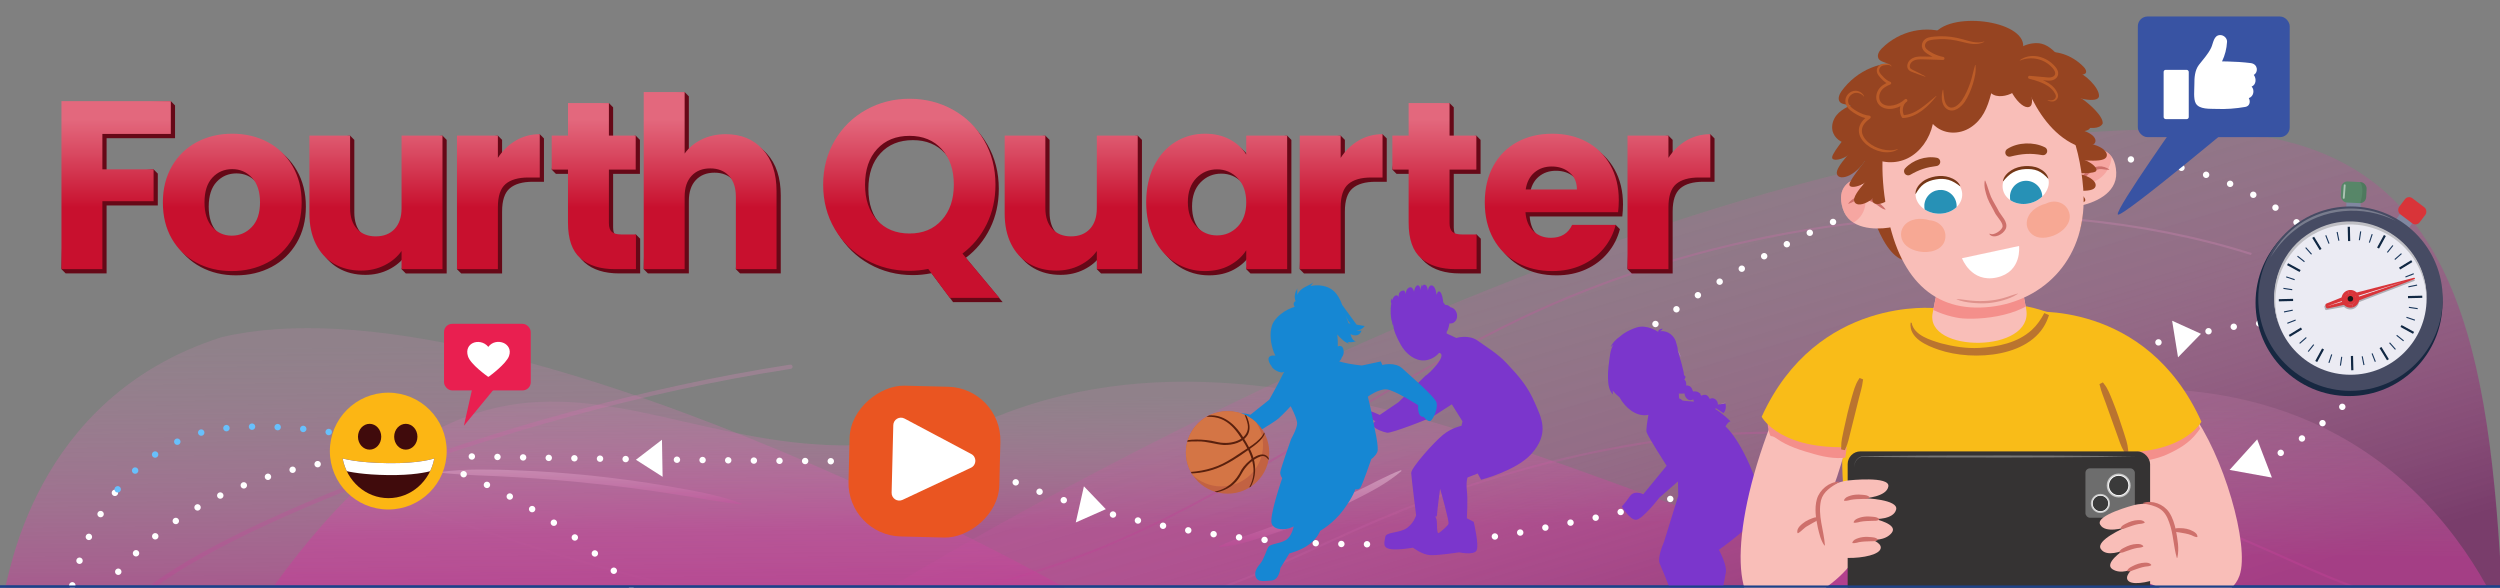 <?xml version="1.0" encoding="UTF-8"?><svg xmlns="http://www.w3.org/2000/svg" width="1170" height="275" xmlns:xlink="http://www.w3.org/1999/xlink" viewBox="0 0 1170 275"><rect x="0" y="0" width="1170" height="275" fill="#808080" stroke="none"/><defs><clipPath id="b"><rect width="1170" height="275" fill="none"/></clipPath><linearGradient id="c" x1="529.168" y1="283.945" x2="527.949" y2="171.804" gradientUnits="userSpaceOnUse"><stop offset=".332" stop-color="#c14096"/><stop offset=".408" stop-color="#c44a9b" stop-opacity=".894"/><stop offset=".728" stop-color="#d275b0" stop-opacity=".468"/><stop offset=".875" stop-color="#d887b9" stop-opacity=".3"/></linearGradient><linearGradient id="d" x1="824.165" y1="342.556" x2="729.996" y2="29.822" gradientUnits="userSpaceOnUse"><stop offset=".005" stop-color="#772163" stop-opacity=".7"/><stop offset=".462" stop-color="#c24297" stop-opacity=".3"/><stop offset="1" stop-color="#d887b9" stop-opacity=".1"/></linearGradient><linearGradient id="e" x1="126.547" y1="247.189" x2="1101.899" y2="247.189" gradientUnits="userSpaceOnUse"><stop offset="0" stop-color="#d887b9" stop-opacity="0"/><stop offset=".187" stop-color="#d47bb3" stop-opacity=".16"/><stop offset=".593" stop-color="#ca5ea5" stop-opacity=".565"/><stop offset="1" stop-color="#c14096"/></linearGradient><linearGradient id="f" x1="395.166" y1="196.661" x2="1053.806" y2="196.661" gradientUnits="userSpaceOnUse"><stop offset=".332" stop-color="#c14096"/><stop offset=".623" stop-color="#ce68a9"/><stop offset=".875" stop-color="#d887b9"/></linearGradient><linearGradient id="g" x1="276.848" y1="238.105" x2="276.638" y2="218.763" gradientUnits="userSpaceOnUse"><stop offset="0" stop-color="#c14096"/><stop offset=".224" stop-color="#ce68a9"/><stop offset=".419" stop-color="#d887b9"/><stop offset=".955" stop-color="#f5d6e6"/></linearGradient><linearGradient id="h" x1="613.431" y1="256.867" x2="613.024" y2="219.385" xlink:href="#g"/><linearGradient id="i" x1="872.315" y1="301.783" x2="870.924" y2="173.835" gradientTransform="translate(2106.014) rotate(-180) scale(1.268 -1)" xlink:href="#c"/><linearGradient id="j" x1="61.669" y1="226.89" x2="370.924" y2="226.89" xlink:href="#f"/><linearGradient id="k" x1="251.503" y1="285.243" x2="249.961" y2="143.431" gradientUnits="userSpaceOnUse"><stop offset=".066" stop-color="#c14096"/><stop offset=".381" stop-color="#ca5ea5" stop-opacity=".699"/><stop offset=".713" stop-color="#d47bb3" stop-opacity=".412"/><stop offset=".875" stop-color="#d887b9" stop-opacity=".3"/></linearGradient><clipPath id="aw"><rect x="1095.576" y="85.059" width="11.9" height="9.863" rx="2.934" ry="2.934" transform="translate(5.63 -53.085) rotate(2.768)" fill="none"/></clipPath><clipPath id="ax"><ellipse cx="574.497" cy="211.731" rx="19.511" ry="19.306" fill="none"/></clipPath><clipPath id="bc"><path d="m160.341,214.531c1.966,10.601,10.824,18.602,21.459,18.602s19.493-8.001,21.459-18.602c0,0-6.456,2.406-21.508,2.233-15.051-.174-21.41-2.233-21.41-2.233Z" fill="none"/></clipPath><clipPath id="be"><path d="m827.928,192.14l36.854,13.372s-.525,3.824-1.643,12.155c-.508,3.783-46.018,33.004-42.585-.338.767-7.448,3.017-15.83,7.374-25.189Z" fill="none"/></clipPath><clipPath id="bf"><path d="m1024.546,190.125l-31.834,14.343s7.429,13.192,5.831,25.713c-1.078,8.447-8.393,14.125-23.715,17.988,0,0-24.232,3.811-21.917,22.884,2.316,19.073,61.105-9.241,61.105-9.241,0,0,37.773-23.783,10.531-71.687Z" fill="none"/></clipPath><clipPath id="bg"><path d="m906.289,137.517l-1.773,8.845s48.372,25.598,43.742-1.722l-3.314-17.346h-36.6s-2.055,10.223-2.055,10.223Z" fill="none"/></clipPath><clipPath id="bh"><path d="m871.653,82.912c-6.383.97-12.291,4.982-9.225,14.747,3.066,9.765,15.149,9.855,21.532,8.885,6.383-.97,2.869-5.222,1.581-12.397s-7.506-12.205-13.888-11.235Z" fill="none"/></clipPath><clipPath id="bi"><path d="m976.706,69.945c6.332-1.258,13.252.507,13.689,10.733.437,10.226-10.897,14.418-17.229,15.676-6.332,1.258-4.473-3.936-5.702-11.121-1.228-7.185,2.909-14.03,9.241-15.288Z" fill="none"/></clipPath><clipPath id="bj"><path d="m907.202,82.836c-6.833,1.094-10.392,3.944-10.692,7.858-.345,4.503,4.745,9.68,11.788,9.294,5.808-.318,10.292-4.474,10.011-9.371-.281-4.897-5.365-8.7-11.107-7.78Z" fill="#fff"/></clipPath><clipPath id="bk"><path d="m946.362,78.323c6.902-.489,11.017,1.477,12.199,5.22,1.36,4.306-2.419,10.505-9.365,11.732-5.728,1.011-11.04-2.016-11.88-6.849-.84-4.833,3.246-9.692,9.047-10.103Z" fill="#fff"/></clipPath><linearGradient id="bo" x1="414.596" y1="125.42" x2="414.596" y2="45.808" gradientUnits="userSpaceOnUse"><stop offset=".354" stop-color="#c8102e"/><stop offset=".675" stop-color="#d94961"/><stop offset=".874" stop-color="#e3687d"/></linearGradient></defs><g id="a"><g clip-path="url(#b)"><g><path d="m930.311,274.706h-331.484c-.326.079-.653.147-.979.237-.241-.068-.482-.147-.724-.237H127.824c125.613-173.975,194.14-22.417,339.859-80.242,153.381-60.865,330.32,72.742,462.628,80.242Z" fill="url(#c)" opacity=".6"/><path d="m417.05,274.733h754.18c-.21-1.62-.591-3.204-.68-4.81-6.449-116.829-25.264-199.376-126.283-207.937-248.368-21.048-627.217,212.747-627.217,212.747Z" fill="url(#d)"/><path d="m1101.726,274.754c-16.572-6.106-32.493-13.944-48.722-20.882-23.909-10.221-48.321-19.184-73.292-26.458-35.799-10.428-72.498-17.578-109.462-22.342-39.122-5.042-78.572-2.318-117.212,5.157-37.279,7.212-73.853,18.564-108.773,33.46-36.456,15.552-71.178,34.588-110.548,42.052-42.705,8.097-87.459,7.211-130.531,2.896-42.971-4.304-85.286-12.719-126.782-24.618-40.491-11.61-80.169-25.807-120.324-38.491-9.765-3.085-19.558-6.08-29.395-8.928" fill="none" opacity=".43" stroke="url(#e)" stroke-miterlimit="10"/><path d="m395.311,292.568c18.21-5.51,36.64-10.17,55.16-15.18,1.2-.32,2.39-.64,3.59-.98,9.1-2.47,18.21-5.05,27.33-7.88,1.09-.33,2.17-.67,3.26-1.01,21.45-6.7,41.59-15.25,61.04-24.9,53.1-26.34,101.12-60.96,156.96-89.1,83.61-42.14,182.44-59,270.08-50.68,28.457,2.702,55.733,8.06,80.924,16.068" fill="none" opacity=".3" stroke="url(#f)" stroke-miterlimit="10"/><g opacity=".43"><path d="m347.011,236.104c-11.807-1.276-23.325-3.646-34.994-5.375-11.656-1.737-23.34-3.303-35.066-4.472-11.715-1.262-23.461-2.256-35.226-2.921-11.771-.772-23.535-.757-35.354-2.088l-.006-.44c2.951-.358,5.908-.582,8.868-.772l4.442-.235c1.481-.067,2.961-.045,4.443-.071,2.961.01,5.924.025,8.885.083,2.962.04,5.919.212,8.88.311,5.922.188,11.834.572,17.746.966,2.956.196,5.904.493,8.856.735,2.952.245,5.903.507,8.847.836,11.783,1.244,23.528,2.855,35.203,4.864,11.657,2.045,23.393,3.983,34.584,8.153l-.107.427Z" fill="url(#g)"/></g><g opacity=".43"><path d="m570.536,255.662c3.531-1.707,7.132-3.073,10.759-4.365,1.817-.631,3.634-1.265,5.46-1.864l5.444-1.907c7.23-2.622,14.416-5.359,21.511-8.31,7.135-2.857,14.137-6.021,21.082-9.297l5.178-2.523c1.705-.88,3.411-1.76,5.131-2.616,3.491-1.626,6.882-3.42,10.584-4.761l.231.375c-5.927,5.139-12.777,8.907-19.695,12.407-6.905,3.55-13.961,6.804-21.135,9.761-7.19,2.916-14.456,5.644-21.833,8.036-7.377,2.355-14.739,4.915-22.608,5.491l-.109-.427Z" fill="url(#h)"/></g><path d="m826.468,294.728h347.244c-10.438-24.765-31.628-61.539-71.397-86.313h-.009c-23.111-14.393-52.495-24.731-89.7-26.297-83.891-3.538-142.946,53.034-177.166,99.767-2.154,2.944-4.209,5.853-6.166,8.703-.965,1.394-1.895,2.772-2.806,4.14Z" fill="url(#i)" opacity=".6"/><path d="m62.669,282.146c27.07-29.302,166.604-88.744,307.255-110.511" fill="none" opacity=".3" stroke="url(#j)" stroke-linecap="round" stroke-miterlimit="10" stroke-width="2"/><path d="m500.861,276.363S235.601,126.813,103.72,157.785C14.301,186.259,4.273,272.258,1.952,276.363c0,0,271.753.165,271.885.231" fill="url(#k)" opacity=".6"/><rect id="l" y="274" width="1170" height="1" fill="#1c428a"/></g></g><path d="m774.754,151.627s230.188-172.649,340.145-3.579" fill="none" stroke="#fff" stroke-dasharray="0 12" stroke-linecap="round" stroke-miterlimit="10" stroke-width="3"/><g><path d="m1067.384,211.939s80.967-50.924,30.769-59.928c-77.663-13.931-217.952,59.023-347.106,89.419l-42.395,8.356c-12.284,1.893-24.384,3.243-36.232,3.931-146.591,8.504-221.306-39.991-221.306-39.991" fill="none" stroke="#fff" stroke-dasharray="0 12" stroke-linecap="round" stroke-miterlimit="10" stroke-width="3"/><polygon points="1056.37 205.618 1043.44 219.919 1063.25 223.508 1056.37 205.618" fill="#fff"/><polygon points="1030.053 156.222 1016.554 150.104 1019.319 167.231 1030.053 156.222" fill="#fff"/><polygon points="297.609 215.167 310.1 223.144 309.8 205.797 297.609 215.167" fill="#fff"/><polygon points="517.522 238.293 507.274 227.587 503.459 244.511 517.522 238.293" fill="#fff"/></g><g><g><path d="m807.535,199.541c1.564-2.676,2.385-2.288,2.385-2.288,0,0-2.997-3.249-7.276-5.895.304-.137.469-.28.469-.28l.32.211-.116.275c.053-.081.107-.163.162-.245l3.08,2.025c1.683-1.591.985-4.404.985-4.404l-3.235.358c.005-.04.012-.076.016-.118l-.051.121-.331.037s.201-1.43-1.149-2.454c-1.35-1.024-2.651-.161-2.651-.161,0,0-.582-1.482-1.651-1.847-1.069-.365-2.277.292-2.277.292,0,0-.25-.41-.609-.845l.514.148c-.393-.308-.746-.541-1.069-.72-.135-.116-.273-.222-.414-.298-.809-.433-2.314-.264-2.314-.264,0,0-.479-1.641-1.143-2.167-1.029-.815-2.079-.609-2.079-.609,0,0,.221-1.047-.204-1.99-.14-.31-.376-.579-.629-.801.366-.524.577-1.005.529-1.345,0,0-.269-.351-.691-.783-.024-.448-.081-.917-.184-1.412-1.086-5.249-2.298-7.85-2.982-11.217l.411,1.012c-.248-1.008-.446-2.03-.76-3-.713-3.69-4.061-6.378-7.729-5.858l.022-.02c1.092-.483,1.328-1.335,1.115-1.184,0,0-2.049.175-1.903,1.36-.08.021-.159.033-.239.057,0,0-5.021-3.563-9.987-1.96-1.857.599-5.049,1.846-7.741,4.211-1.89,1.32-3.723,3.19-4.371,5.014l1.3-1.261c-.728,1.306-1.27,2.802-1.519,4.52-.575,3.965-1.139,7.995-1.005,11.113.026,3.184.608,6.168,2.353,7.749l-.162-1.839c.005.006.009.011.013.017,1.206,1.464,2.625,2.676,3.177,3.128,2.78,5.051,7.659,8.87,12.619,8.371.317-.032.615-.093.92-.142-.52,2.904-1.149,6.939-.858,8.089.47,1.855,9.376,15.729,9.376,15.729l-10.919,13.314s-4.204-2.078-6.275.955c-2.07,3.033-3.751,4.756-3.751,4.756,0,0,3.634,6.338,6.627,6.27,2.993-.068,10.888-10.323,10.888-10.323l8.729-7.628.152,6.714-6.727,21.747s-3.26,7.165-1.909,10.12c1.35,2.955,9.042,21.44,8.708,25.553s-1.943,8.628-1.943,8.628c0,0-12.658,7.751-10.486,9.195,2.172,1.444,15.401.024,15.401.024,0,0,12.937,4.558,15.468,3.008,2.532-1.55-.038-20.525-.038-20.525,0,0,3.006-18.355,3.785-21.731.779-3.376-3.238-10.749-3.238-10.749,0,0,16.336-11.41,19.185-17.819,2.849-6.409-7.383-31.808-16.098-39.938Zm-19.157-15.413s-.169,1.209,1.157,2.502c1.326,1.293,2.94.257,2.94.257,0,0,.003.498.33,1.082-3.56-.328-4.658-.302-5.576-.608-.187-.265-.406-.51-.656-.644-.193-.103-.423-.16-.659-.187-.178-.432-.224-1.26-.204-2.356,1.32.117,2.668-.046,2.668-.046Z" fill="#7b36cc"/><path d="m773.306,151.992l.949.369c-.297-.171-.614-.303-.949-.369Z" fill="#b87ced"/><path d="m804.854,189.228c1.133-.257,1.716-.325,3.016-.971l-3.016.971Z" fill="#b87ced"/><path d="m785.352,163.879c.288,1.17.647,2.318,1.352,3.331l-1.352-3.331Z" fill="#b87ced"/></g><path d="m718.155,188.201c-3.18-7.23-6.773-11.585-13.203-18.387-4.056-4.29-9.111-7.316-13.406-10.388s-9.991-1.257-9.991-1.257l-4.508-2.089c.008-.309.015-.621.016-.961.27.064.905-1.578,1.298-3.764,1.816.286,3.406-1.119,3.568-3.176.164-2.084-1.199-4.044-3.043-4.379-.024-.004-.047-.005-.071-.009-.506-.558-1.144-.95-1.856-1.079-.206-.037-.408-.048-.607-.04-.284-.441-.592-.862-.922-1.254-.007-.071-.014-.144-.02-.221-.063-.862-.592-4.133-1.576-4.694-.946-.539-1.236.793-1.512,1.437-.258-1.258-.484-3.603-1.964-4.285-1.329-.612-2.202,1.564-2.08,2.626-.088-.942-.378-3-1.664-3.052-.547-.022-.906.382-1.163.908l.125-1.028c-.425.654-.749,1.609-.81,2.587-.168-.816-.215-2.079-1.196-2.187-.988-.109-1.8,2.133-1.789,3.029-.285-1.029-.899-2.43-2.132-2.044-1.084.339-1.896,1.997-1.703,3.168-.421-1.245-.52-2.099-2.014-1.481-1.806.747-1.34,2.927-1.34,2.927-.643-1.662-1.969-.604-2.325-.125-.351.472-.628,1.095-.844,1.807l-.091-1.179c-.527.776-.495,1.643-.195,2.353-.589,3.064-.299,7.046.342,8.643.111,1.16.482,1.814.482,1.814-.007-.334.007-.674.041-1.017-.011,3.186,1.832,6.789,3.52,9.873.482.881,1.101,1.799,1.835,2.677.107.195.25.379.433.544.045.04.092.073.137.109,2.952,3.192,7.45,5.551,12.448,3.002,1.277-.652,2.306-1.527,3.14-2.475,4.374.92-5.433,10.52-6.365,10.661l-12.644,12.415-8.787,5.975s-8.071-3.715-8.148-2.172,6.113,5.165,6.113,5.165c0,0-1.937,1.009-.826,2.39,1.111,1.381,4.468,2.638,6.339,2.952,1.871.314,19.657-6.441,21.851-7.88,2.194-1.439,8.41-5.416,8.41-5.416l4.996,7.987-.489,2.073s-4.336.779-8.511,4.109c-4.175,3.33-15.126,15.552-15.011,17.989.115,2.437,2.297,19.757,2.297,19.757,0,0-.88,3.493-4.306,5.976-3.425,2.483-9.756,1.727-10.112,4.141-.355,2.414-1.417,4.793,1.845,5.617,3.261.825,11.113-.555,11.113-.555,0,0,4.318,3.308,8.082,3.495,3.765.186,13.51-1.32,13.51-1.32,0,0,6.533,1.429,8.054-.706,1.521-2.135-1.216-13.543-1.216-13.543l-3.218-1.707s.511-8.363.023-12.808c-.488-4.445.311-6.277.311-6.277l4.732-1.863,1.594,2.939s16.548-4.229,23.61-12.178c8.599-9.68,4.569-16.917,1.389-24.147Zm-40.284,57.002c-.525,1.079-3.233,3.376-4.454,4.2-1.22.824-.712-4.677-1.106-6.244-.15-.595-.439-1.133-.739-1.571.445.357.88.425.932-.615.109-2.205,1.46-12.237,1.46-12.237,0,0,4.433,15.387,3.908,16.466Z" fill="#7b36cc"/><path d="m672.32,188.48c-.699-2.825-12.476-12.714-15.97-16.01-3.495-3.295-9.411-1.664-9.411-1.664l-.699-1.648-8.893,1.895s-2.796-.235-6.523-.942c-1.679-.318-3.071-.684-4.098-.99.226-.188.438-.388.614-.611.258-.326.469-.748.596-1.199.753-.941,1.127-2.192.826-3.592-.401-1.867-1.478-2.072-2.663-1.606.049-1.863-.031-3.779-.258-5.611.555.718,1.17,1.388,1.849,1.954,1.123,1.174,2.517,2.134,3.927,2.396l-1.047-.866c1.189.3,2.502.252,3.948-.317-1.884-.169-2.497-3.326-2.497-3.326,0,0,3.817,2.158,5.182-1.609-.969.108-1.791.041-2.496-.154,1.455.067,2.976-.608,3.963-2.006l-3.774-.634-6.712-9.18c-.914-2.473-2.072-4.823-3.982-6.566-2.742-2.501-7.142-3.179-10.87-2.318l1.245-1.592c-2.244,1.519-5.125,2.149-6.755,4.476-.301.429-.535.856-.711,1.286l.002-3.026c-1.059,1.775-1.612,3.993-.757,5.907-.167.057-.326.144-.464.272-.447.415-.553,1.086-.366,1.677.087.273.229.5.4.701-4.236,1.202-9.438,4.803-10.713,8.989-1.151,3.779-.471,8.445.875,12.138.217.595.495,1.173.783,1.747-.943-.159-1.828-.118-2.499.287-1.058.639-.746,2.001-.298,3.016.26.589.575,1.074.932,1.471.237.656.707,1.179,1.291,1.609,1.039.766,2.774,1.673,4.076,1.409.22-.045.404-.124.558-.234.014.028.032.055.046.084-.165.223-.316.46-.438.724-1.631,3.531-6.523,12.24-6.523,12.24l-8.809,7.036s-4.892-1.648-6.523.471c-.231.3-.38.558-.478.787-1.222-.273-2.489-.43-3.794-.43-9.567,0-17.323,7.754-17.323,17.318s7.756,17.318,17.323,17.318,17.323-7.754,17.323-17.318c0-3.734-1.194-7.183-3.204-10.011,4.258-2.589,8.761-5.415,9.913-6.462,2.33-2.118,5.591-5.649,5.591-5.649,0,0,3.029,5.649,3.029,8.003s-2.796,7.297-2.796,7.297c0,0-5.125,14.359-5.125,15.771s.932,2.589.932,2.589c0,0-6.29,18.125-4.892,21.42,1.398,3.295,6.989,2.589,8.62,1.883l1.631-.706s-.85,4.849-3.879,6.497c-3.029,1.648-6.989,1.648-7.921,3.06-.932,1.412-2.097,5.885-3.96,8.003s-2.796,4.237-1.864,6.355c.932,2.118,3.495,1.648,7.222,1.412s4.194-5.885,4.194-5.885l4.193-6.826s5.51-1.318,9.47-4.378c3.96-3.06,4.892-6.12,4.892-6.12,0,0,6.29-3.531,10.95-9.886,4.659-6.355,5.591-9.651,5.591-9.651,0,0,1.398.471,2.33-.706s5.125-13.417,5.125-13.417c0,0,1.864-1.177,2.796-3.295.932-2.118-1.398-11.534-2.33-16.477s-2.097-9.416-2.097-9.416c0,0,4.951-3.667,8.678-3.432,3.728.235,14.879,7.441,14.879,7.441,0,0-.233,2.354.466,4.002s2.097,1.412,2.097,1.412c0,0,2.097,2.589,3.262,1.883,1.165-.706,3.495-5.649,2.796-8.474Zm-40.255-37.016l-.871-.146c-.45-.931-.763-1.906-1.058-2.73-.112-.314-.221-.634-.33-.957.595,1.549,1.304,3.002,2.258,3.833Z" fill="#1687d3"/></g><path d="m949.734,244.025c21.391,1.188,110.52-29.71,110.52-29.71" fill="none" stroke="#fff" stroke-dasharray="0 0 12 8" stroke-miterlimit="10" stroke-width="2"/><path d="m53.775,230.643c-25.33,32.899-24.504,78.563-24.504,78.563" fill="none" stroke="#fff" stroke-dasharray="0 12" stroke-linecap="round" stroke-miterlimit="10" stroke-width="3"/><path d="m188.902,210.026c-18.518-6.909-74.213-15.979-100.08-5.863-15.255,5.965-26.604,15.513-35.047,26.48" fill="none" stroke="#68c0fc" stroke-dasharray="0 12" stroke-linecap="round" stroke-linejoin="round" stroke-width="3"/><path d="m308.787,295.722s-18.649-47.51-111.449-81.7" fill="none" stroke="#fff" stroke-dasharray="0 12" stroke-linecap="round" stroke-miterlimit="10" stroke-width="3"/><g><polygon points="1098.094 93.902 1098.095 100.063 1104.622 100.074 1104.843 93.848 1098.094 93.902" fill="#8087a0"/><polygon points="1124.947 97.714 1120.319 104.15 1126.258 108.321 1130.507 102.238 1124.947 97.714" fill="#8087a0"/><rect x="1122.939" y="93.942" width="12.016" height="9.41" rx="2.473" ry="2.473" transform="translate(288.197 -661.216) rotate(37.113)" fill="#d93439"/><g><circle cx="1099.341" cy="141.621" r="43.745" fill="#172841"/><circle cx="1100.025" cy="139.762" r="43.154" fill="#464b63"/><circle cx="1100.025" cy="139.762" r="35.624" fill="#ebebf3"/><path d="m1135.646,140.578c-.562-28.308-31.781-45.334-55.454-29.402-12.93,8.76-18.501,26.096-13.574,40.959-5.897-14.791-.409-33.082,12.803-42.072,24.071-16.778,57.199,1.222,56.226,30.516h0Z" fill="#bfbfc4"/><g><g opacity=".3"><path d="m1088.694,145.119l8.307-1.488c1.064,1.054,2.661,1.496,4.186,1.009,1.525-.487,2.57-1.773,2.826-3.249l25.779-9.882h0c.262-.111.425-.314.372-.481-.052-.163-.292-.235-.562-.181h0s-26.755,6.892-26.755,6.892c-1.064-1.054-2.661-1.496-4.186-1.009-1.525.487-2.57,1.773-2.826,3.249l-7.766,3.021c-.23.09-.353.341-.281.578l.37,1.214c.07.229.3.369.535.327Zm-14.705,3.822h-.001s.001,0,.001,0Zm51.855-16.559h.001s-.001,0-.001,0Z" fill="#231f20"/><line x1="1125.846" y1="132.382" x2="1125.844" y2="132.382" fill="#231f20" stroke="#cacaca" stroke-linecap="round" stroke-linejoin="round" stroke-width="0"/><line x1="1073.988" y1="148.942" x2="1073.989" y2="148.941" fill="#231f20" stroke="#cacaca" stroke-linecap="round" stroke-linejoin="round" stroke-width="0"/></g><g><path d="m1129.854,130.668h0c.262-.111.425-.314.372-.481-.052-.163-.292-.235-.562-.181h0s-30.325,7.812-30.325,7.812l.639,2.002.655,2.05,29.221-11.202Z" fill="#d93439"/><path d="m1089.477,144.335l11.156-2.465-.639-2.002-.655-2.05-10.565,4.24c-.387.155-.59.582-.467.98l.232.751c.123.398.531.636.938.546Z" fill="#d93439"/><polygon points="1099.888 139.536 1125.907 131.54 1100.069 140.103 1099.888 139.536 1099.888 139.536" fill="#ebebf3"/><polygon points="1100.069 140.103 1088.963 143.337 1099.888 139.536 1100.069 140.103 1100.069 140.103" fill="#ebebf3"/><path d="m1099.188,137.346c1.38-.441,2.855.321,3.296,1.7.441,1.38-.321,2.855-1.7,3.296l.465,1.457c2.184-.698,3.39-3.034,2.692-5.218-.698-2.184-3.034-3.39-5.218-2.692l.465,1.457Zm4.753,1.235c-.698-2.184-3.034-3.39-5.218-2.692l.465,1.457c1.38-.441,2.855.321,3.296,1.7" fill="#d93439"/><path d="m1100.784,142.342c-1.38.441-2.855-.321-3.296-1.7-.441-1.38.321-2.855,1.7-3.296l-.465-1.457c-2.184.698-3.39,3.034-2.692,5.218s3.034,3.39,5.218,2.692l-.465-1.457Zm-4.753-1.235c.698,2.184,3.034,3.39,5.218,2.692l-.465-1.457c-1.38.441-2.855-.321-3.296-1.7" fill="#d93439"/><circle cx="1099.979" cy="139.824" r="2.71" fill="#d93439"/><circle cx="1099.979" cy="139.824" r="1.303" fill="#191919"/></g></g><g opacity=".3"><path d="m1121.104,103.317c-15.157-7.565-34.162-5.99-47.467,4.668-4.431,3.482-8.095,7.793-11.077,12.569,1.954-3.79,4.398-7.3,7.366-10.376,13.073-13.642,34.989-16.63,51.178-6.861h0Z" fill="#efeff0"/></g><g><g id="m"><line x1="1084.853" y1="167.596" x2="1086.846" y2="163.94" fill="none" stroke="#17355a" stroke-miterlimit="10" stroke-width=".513"/></g><g id="n"><line x1="1080.24" y1="164.532" x2="1082.837" y2="161.277" fill="none" stroke="#17355a" stroke-miterlimit="10" stroke-width=".513"/></g><g id="o"><line x1="1076.23" y1="160.713" x2="1079.353" y2="157.959" fill="none" stroke="#17355a" stroke-miterlimit="10" stroke-width=".513"/></g><g id="p"><line x1="1072.943" y1="156.257" x2="1076.497" y2="154.087" fill="none" stroke="#17355a" stroke-miterlimit="10" stroke-width=".513"/></g><g id="q"><line x1="1070.481" y1="151.297" x2="1074.358" y2="149.778" fill="none" stroke="#17355a" stroke-miterlimit="10" stroke-width=".513"/></g><g id="r"><line x1="1068.916" y1="145.986" x2="1072.998" y2="145.162" fill="none" stroke="#17355a" stroke-miterlimit="10" stroke-width=".513"/></g><g id="s"><line x1="1068.299" y1="140.482" x2="1072.462" y2="140.38" fill="none" stroke="#17355a" stroke-miterlimit="10" stroke-width=".513"/></g><g id="t"><line x1="1068.646" y1="134.957" x2="1072.763" y2="135.579" fill="none" stroke="#17355a" stroke-miterlimit="10" stroke-width=".513"/></g><g id="u"><line x1="1069.947" y1="129.573" x2="1073.894" y2="130.901" fill="none" stroke="#17355a" stroke-miterlimit="10" stroke-width=".513"/></g><g id="v"><line x1="1072.164" y1="124.5" x2="1075.82" y2="126.493" fill="none" stroke="#17355a" stroke-miterlimit="10" stroke-width=".513"/></g><g id="w"><line x1="1075.228" y1="119.887" x2="1078.482" y2="122.484" fill="none" stroke="#17355a" stroke-miterlimit="10" stroke-width=".513"/></g><g id="x"><line x1="1079.046" y1="115.876" x2="1081.8" y2="119" fill="none" stroke="#17355a" stroke-miterlimit="10" stroke-width=".513"/></g><g id="y"><line x1="1083.503" y1="112.589" x2="1085.673" y2="116.144" fill="none" stroke="#17355a" stroke-miterlimit="10" stroke-width=".513"/></g><g id="z"><line x1="1088.463" y1="110.127" x2="1089.983" y2="114.004" fill="none" stroke="#17355a" stroke-miterlimit="10" stroke-width=".513"/></g><g id="aa"><line x1="1093.775" y1="108.563" x2="1094.598" y2="112.645" fill="none" stroke="#17355a" stroke-miterlimit="10" stroke-width=".513"/></g><g id="ab"><line x1="1099.277" y1="107.945" x2="1099.38" y2="112.108" fill="none" stroke="#17355a" stroke-miterlimit="10" stroke-width=".513"/></g><g id="ac"><line x1="1104.804" y1="108.292" x2="1104.182" y2="112.41" fill="none" stroke="#17355a" stroke-miterlimit="10" stroke-width=".513"/></g><g id="ad"><line x1="1110.186" y1="109.594" x2="1108.858" y2="113.54" fill="none" stroke="#17355a" stroke-miterlimit="10" stroke-width=".513"/></g><g id="ae"><line x1="1115.261" y1="111.81" x2="1113.268" y2="115.467" fill="none" stroke="#17355a" stroke-miterlimit="10" stroke-width=".513"/></g><g id="af"><line x1="1119.873" y1="114.874" x2="1117.276" y2="118.129" fill="none" stroke="#17355a" stroke-miterlimit="10" stroke-width=".513"/></g><g id="ag"><line x1="1123.884" y1="118.693" x2="1120.761" y2="121.447" fill="none" stroke="#17355a" stroke-miterlimit="10" stroke-width=".513"/></g><g id="ah"><line x1="1127.17" y1="123.149" x2="1123.616" y2="125.319" fill="none" stroke="#17355a" stroke-miterlimit="10" stroke-width=".513"/></g><g id="ai"><line x1="1129.633" y1="128.109" x2="1125.756" y2="129.629" fill="none" stroke="#17355a" stroke-miterlimit="10" stroke-width=".513"/></g><g id="aj"><line x1="1131.198" y1="133.421" x2="1127.116" y2="134.245" fill="none" stroke="#17355a" stroke-miterlimit="10" stroke-width=".513"/></g><g id="ak"><line x1="1131.815" y1="138.924" x2="1127.652" y2="139.026" fill="none" stroke="#17355a" stroke-miterlimit="10" stroke-width=".513"/></g><g id="al"><line x1="1131.468" y1="144.451" x2="1127.351" y2="143.828" fill="none" stroke="#17355a" stroke-miterlimit="10" stroke-width=".513"/></g><g id="am"><line x1="1130.167" y1="149.833" x2="1126.22" y2="148.505" fill="none" stroke="#17355a" stroke-miterlimit="10" stroke-width=".513"/></g><g id="an"><line x1="1127.951" y1="154.907" x2="1124.294" y2="152.914" fill="none" stroke="#17355a" stroke-miterlimit="10" stroke-width=".513"/></g><g id="ao"><line x1="1124.887" y1="159.52" x2="1121.632" y2="156.922" fill="none" stroke="#17355a" stroke-miterlimit="10" stroke-width=".513"/></g><g id="ap"><line x1="1121.068" y1="163.53" x2="1118.314" y2="160.407" fill="none" stroke="#17355a" stroke-miterlimit="10" stroke-width=".513"/></g><g id="aq"><line x1="1116.612" y1="166.817" x2="1114.442" y2="163.263" fill="none" stroke="#17355a" stroke-miterlimit="10" stroke-width=".513"/></g><g id="ar"><line x1="1111.65" y1="169.279" x2="1110.13" y2="165.402" fill="none" stroke="#17355a" stroke-miterlimit="10" stroke-width=".513"/></g><g id="as"><line x1="1106.338" y1="170.844" x2="1105.515" y2="166.762" fill="none" stroke="#17355a" stroke-miterlimit="10" stroke-width=".513"/></g><g id="at"><line x1="1100.837" y1="171.461" x2="1100.735" y2="167.298" fill="none" stroke="#17355a" stroke-miterlimit="10" stroke-width=".513"/></g><g id="au"><line x1="1095.309" y1="171.114" x2="1095.932" y2="166.997" fill="none" stroke="#17355a" stroke-miterlimit="10" stroke-width=".513"/></g><g id="av"><line x1="1089.928" y1="169.813" x2="1091.255" y2="165.866" fill="none" stroke="#17355a" stroke-miterlimit="10" stroke-width=".513"/></g></g><g><line x1="1083.986" y1="169.185" x2="1087.186" y2="163.316" fill="none" stroke="#112843" stroke-miterlimit="10" stroke-width="1.026"/><line x1="1071.398" y1="157.2" x2="1077.104" y2="153.717" fill="none" stroke="#112843" stroke-miterlimit="10" stroke-width="1.026"/><line x1="1066.489" y1="140.527" x2="1073.172" y2="140.363" fill="none" stroke="#112843" stroke-miterlimit="10" stroke-width="1.026"/><line x1="1070.575" y1="123.634" x2="1076.444" y2="126.833" fill="none" stroke="#112843" stroke-miterlimit="10" stroke-width="1.026"/><line x1="1082.56" y1="111.045" x2="1086.043" y2="116.75" fill="none" stroke="#112843" stroke-miterlimit="10" stroke-width="1.026"/><line x1="1099.233" y1="106.136" x2="1099.397" y2="112.818" fill="none" stroke="#112843" stroke-miterlimit="10" stroke-width="1.026"/><line x1="1116.127" y1="110.221" x2="1112.928" y2="116.09" fill="none" stroke="#112843" stroke-miterlimit="10" stroke-width="1.026"/><line x1="1128.715" y1="122.206" x2="1123.01" y2="125.689" fill="none" stroke="#112843" stroke-miterlimit="10" stroke-width="1.026"/><line x1="1133.624" y1="138.88" x2="1126.942" y2="139.044" fill="none" stroke="#112843" stroke-miterlimit="10" stroke-width="1.026"/><line x1="1129.54" y1="155.774" x2="1123.671" y2="152.574" fill="none" stroke="#112843" stroke-miterlimit="10" stroke-width="1.026"/><line x1="1117.555" y1="168.362" x2="1114.071" y2="162.656" fill="none" stroke="#112843" stroke-miterlimit="10" stroke-width="1.026"/><line x1="1100.881" y1="173.271" x2="1100.717" y2="166.588" fill="none" stroke="#112843" stroke-miterlimit="10" stroke-width="1.026"/></g></g><g><rect x="1095.576" y="85.059" width="11.9" height="9.863" rx="2.934" ry="2.934" transform="translate(5.63 -53.085) rotate(2.768)" fill="#578668"/><line x1="1097.322" y1="86.711" x2="1096.884" y2="92.6" fill="none" opacity=".5" stroke="#fff" stroke-linecap="round" stroke-miterlimit="10" stroke-width=".879"/><g clip-path="url(#aw)"><path d="m1104.449,95.532c3.213-10.501-1.437-11.355-1.437-11.355l6.427,1.438-.534,10.108-4.456-.19Z" opacity=".1"/></g></g></g><g><rect x="1000.509" y="7.72" width="71.077" height="56.462" rx="4.55" ry="4.55" fill="#3853a3"/><path d="m1052.654,52.088s-60.319,50.702-61.528,48.283c-1.209-2.419,31.412-48.283,31.412-48.283h30.116Z" fill="#3853a3"/><g><path d="m1053.323,29.523c-3.566-.435-7.14-.676-10.732-.747-.89-.018-1.78-.036-2.671-.053,1.38-2.886,2.149-5.928,2.336-9.131.1-1.717-1.533-3.18-3.18-3.181-3.118,0-3.247,3.853-4.28,5.984-1.503,3.098-3.691,5.303-5.725,7.99-1.949,2.575-2.125,6.068-2.108,9.17.013,2.346-.511,6.71.633,8.787,1.633,2.965,6.743,2.511,9.628,2.633,4.563.193,9.12-.155,13.616-.943,2.097-.368,2.456-2.582,1.603-4.104,2.374-.807,2.755-3.892,1.32-5.407,2.151-.864,2.31-3.749,1.008-5.461,2.326-1.385,1.85-5.134-1.448-5.536Z" fill="#fff"/><rect x="1012.579" y="32.685" width="11.759" height="23.06" rx=".96" ry=".96" fill="#fff"/></g></g><path d="m196.343,212.379c-70.379,1.324-135.712,24.944-167.442,97.116" fill="none" stroke="#fff" stroke-dasharray="0 12" stroke-linecap="round" stroke-miterlimit="10" stroke-width="3"/><path d="m424.802,216.092s-103.102-.381-211.156-2.597" fill="none" stroke="#fff" stroke-dasharray="0 12" stroke-linecap="round" stroke-miterlimit="10" stroke-width="3"/><g clip-path="url(#ax)"><ellipse cx="574.497" cy="211.731" rx="19.511" ry="19.306" fill="#c26242"/><ellipse cx="571.584" cy="208.342" rx="19.511" ry="19.306" fill="#d47545"/><path d="m584.682,227.988c4.303-7.686.886-15.964-3.647-22.705-2.173-3.422-4.762-6.725-8.326-8.607-3.555-1.911-7.841-1.932-11.808-1.052l-.105-.433c2.007-.524,4.086-.861,6.194-.812,6.604.021,11.663,5.075,14.884,10.37,2.148,3.558,4.412,7.181,5.183,11.329.813,4.122.26,8.577-2.008,12.164l-.367-.253h0Z" fill="#59200d"/><path d="m581.643,191.584c2.101,3.385,4.416,7.952,2.319,11.854-2.292,3.784-7.074,4.895-11.189,4.828-4.121-.294-7.798-1.756-12.117-1.68-4.002-.096-8.162.302-11.791,2.09,0,0-.215-.391-.215-.391,5.543-2.977,12.134-2.977,18.194-2.019,2.018.361,3.915.997,5.962,1.003,5.885.298,13.016-2.894,10.825-9.904-.493-1.933-1.332-3.809-2.359-5.537,0,0,.372-.246.372-.246h0Z" fill="#59200d"/><path d="m592.154,201.138c.201,3.844-4.634,7.08-7.418,9.071-11.219,8.065-18.664,12.166-32.99,11.323,0,0,.013-.446.013-.446,0,0,2.949-.055,2.949-.055,6.822-.251,13.69-1.675,19.625-5.163,3.413-1.897,6.577-4.274,9.93-6.385,2.437-1.575,4.87-3.303,6.572-5.671.517-.764.986-1.721.894-2.541l.426-.133h0Z" fill="#59200d"/><path d="m568.039,230.133c6.181-1.027,10.357-4.853,13.003-10.368,1.963-3.292,9.807-10.508,12.847-5.2.389.672.658,1.378.834,2.13,0,0-.434.103-.434.103-.582-1.988-2.075-4.039-4.302-3.2-3.371,1.141-6.181,3.754-8.106,6.703-.749,1.176-1.393,2.595-2.312,3.795-2.617,3.743-6.974,6-11.461,6.479,0,0-.068-.441-.068-.441h0Z" fill="#59200d"/></g><g><rect x="207.803" y="151.553" width="40.581" height="31.156" rx="3.817" ry="3.817" fill="#e91f50"/><polygon points="236.502 175.628 217.096 199.265 222.421 175.628 236.502 175.628" fill="#e91f50"/><path d="m221.297,160.543c2.081-.982,5.237-.653,7.233,1.795,1.813-2.485,5.001-2.816,7.217-1.81,1.835.832,3.587,2.923,2.481,6.072-1.309,3.729-9.126,9.425-9.458,9.666-.128.093-.302.094-.432.003-.332-.234-8.136-5.742-9.33-9.519-1.038-3.287.501-5.362,2.288-6.207Z" fill="#fff"/></g><g><rect x="397.348" y="180.741" width="70.591" height="70.591" rx="25.09" ry="25.09" transform="translate(206.004 643.22) rotate(-88.587)" fill="#ea5521"/><path d="m418.059,198.968l-.78,31.633c-.066,2.665,2.697,4.468,5.11,3.335l32.023-15.036c2.675-1.256,2.768-5.028.158-6.414l-31.243-16.597c-2.355-1.251-5.202.414-5.268,3.079Z" fill="#fff"/></g><g id="ay"><g id="az"><circle cx="181.713" cy="211.107" r="27.337" fill="#fcb614"/></g><ellipse id="ba" cx="172.977" cy="204.391" rx="5.444" ry="6.043" fill="#400b0c"/><ellipse id="bb" cx="189.913" cy="204.391" rx="5.444" ry="6.043" fill="#400b0c"/><path d="m160.341,214.531c1.966,10.601,10.824,18.602,21.459,18.602s19.493-8.001,21.459-18.602c0,0-6.456,2.406-21.508,2.233-15.051-.174-21.41-2.233-21.41-2.233Z" fill="#400b0c"/><g clip-path="url(#bc)"><path d="m181.569,222.337c11.5.152,18.045-1.278,21.132-2.145.883-2.192,1.882-4.538,2.281-6.998,0,0-7.028,2.998-23.413,2.781-16.385-.217-23.307-2.781-23.307-2.781.394,2.429,1.382,4.747,2.249,6.915,3.051.766,9.546,2.077,21.058,2.229Z" fill="#fff"/></g></g></g><g id="bd"><g><path d="m865.334,246.156h128.978s26.313-108.259-69.542-104.412c-83.382,3.348-59.436,104.412-59.436,104.412Z" fill="#f9bc18"/><path d="m832.714,188.711l32.397,15.487s-4.599,21.025-13.469,39.093c-1.186,2.415,21.76-6.398,21.938.452.657,25.296-33.955,42.405-46.314,41.955-18.068-.657-17.244-43.716,5.449-96.988Z" fill="#f9beb8"/><g clip-path="url(#be)"><path d="m832.168,187.946c.741.446,2.427,1.427,2.556,1.57.672.744,1.388,1.361,2.167,1.99,1.685,1.361,3.374,2.535,5.404,3.39,7.346,3.089,14.632,5.072,22.583,4.85,2.242-.062,5.158,1.339,6.095,3.496.534,1.224.88,2.218.968,3.564.192,3.074-2.295,6.06-5.188,6.811-5.945,1.54-11.938.525-17.756-1.116-5.994-1.691-12.502-3.639-17.601-7.32-3.063-2.21-2.54.412-3.587-3.393-1.443-5.242-.657-15.992,4.359-13.842Z" fill="#f48f8b"/></g><path d="m905.819,144.24s-55.42-6.038-81.356,50.803c0,0,8.883,17.053,46.187,13.857,37.301-3.197,33.038-35.172,33.038-35.172l2.132-29.487Z" fill="#f9bc18"/><path d="m1025.365,192.582l-31.834,14.343s7.429,13.192,5.831,25.713c-1.078,8.447,4.411,39.535,4.411,39.535,0,0,37.203,17.337,44.328-2.828,4.909-13.894-7.573-56.965-22.736-76.762Z" fill="#f9beb8"/><g clip-path="url(#bf)"><path d="m987.042,206.162c2.644-2.077,6.401-1.939,9.591-2.564,3.972-.778,7.816-1.826,11.576-3.327,3.954-1.573,6.98-4.22,9.638-7.456,2.899-3.533,4.59-7.524,9.286-8.883,3.707-1.069,6.735,1.518,7.2,5.103.666,5.124-3.163,9.634-6.095,13.474-3.721,4.869-8.693,7.765-14.184,10.224-4.812,2.156-10.065,2.914-15.215,3.784-4.825.811-10.396.975-13.325-3.582-1.559-2.422-.563-5.133,1.527-6.772Z" fill="#f48f8b"/></g><path d="m948.894,145.988s55.421-6.105,81.356,51.358c0,0-8.881,17.238-46.184,14.004-37.302-3.233-33.039-35.551-33.039-35.551l-2.133-29.81Z" fill="#f9bc18"/><path d="m906.289,137.517s-1.72,8.235-1.773,8.845c-4.042,19.046,47.553,19.046,43.742-1.722l-3.314-17.346h-36.6s-2.055,10.223-2.055,10.223Z" fill="#f9beb8"/><g clip-path="url(#bg)"><path d="m894.741,130.157c.975-4.038,4.64-6.826,8.385-5.027,2.667,1.281,4.599,2.802,7.549,3.543,4.418,1.116,8.674,2.158,13.244,2.514,4.57.357,9.454-.295,13.875-1.724,4.924-1.594,9.469-5.571,14.714-4.663,3.041.534,6.156,4.1,5.141,7.745-3.997,14.382-27.994,17.336-39.159,16.483-7.088-.543-26.747-6.457-23.75-18.871Z" fill="#f48f8b"/></g><path d="m984.433,256.485s-8.197-1.606-20.341-8.35c-12.144-6.744-85.944,3.309-92.926,2.345-3.78-.522,1.494-7.893,7.271-15.322,4.895-6.294,3.6-10.993,4.019-13.241,2.39-12.823,102.442,9.897,103.191,17.226l-1.214,17.342Z" fill="#bb8e31" opacity=".3"/><path d="m870.844,178.198c-.356,2.725-1.169,5.261-1.826,7.878l-1.947,7.84-1.959,7.845c-.634,2.622-1.184,5.256-2.289,7.779l-.179-.037c-.006-2.761.62-5.395,1.192-8.035l1.78-7.91c.66-2.622,1.337-5.24,2.103-7.838.782-2.584,1.433-5.25,2.955-7.588l.171.066Z" fill="#bb8e31" stroke="#ba742f" stroke-miterlimit="10" stroke-width="2"/><path d="m983.868,180.211c1.748,2.174,2.662,4.762,3.699,7.255,1.022,2.508,1.958,5.046,2.877,7.588l2.562,7.693c.833,2.569,1.718,5.128,1.989,7.876l-.174.055c-1.352-2.4-2.163-4.966-3.055-7.511l-2.734-7.61-2.722-7.606c-.915-2.538-1.978-4.98-2.604-7.656l.163-.083Z" fill="#bb8e31" stroke="#ba742f" stroke-miterlimit="10" stroke-width="2"/><g><path d="m894.512,151.157c.119,1.542.784,2.925,1.736,4.054.971,1.121,2.173,2.031,3.452,2.819,2.577,1.563,5.451,2.675,8.387,3.527,2.941.853,5.96,1.46,9,1.878,3.037.403,6.115.658,9.129.476,6.125-.328,12.286-1.253,17.867-3.722,2.781-1.229,5.359-2.879,7.607-4.907,2.229-2.055,4.085-4.5,5.568-7.226l.168.072c-1.008,2.948-2.687,5.742-4.964,7.959-2.24,2.26-4.973,3.98-7.842,5.293-5.778,2.625-12.099,3.625-18.315,4.023-3.183.191-6.316-.132-9.416-.567-3.099-.458-6.169-1.108-9.176-2.014-2.993-.924-5.977-2.038-8.65-3.798-1.323-.885-2.567-1.959-3.487-3.304-.938-1.322-1.449-2.991-1.246-4.568l.183.004Z" fill="#bb8e31"/><path d="m894.613,151.05c1.197,5.958,8.794,8.106,13.906,9.651,5.737,1.481,11.807,2.453,17.718,2.129,8.855-.536,18.012-2.364,24.677-8.446,2.398-2.203,4.313-4.956,5.808-7.871,0,0,1.015.436,1.015.436,0,0,.168.072.168.072l1.026.44s-.363,1.058-.363,1.058c-6.515,18.859-35.164,20.709-51.317,15.139-5.535-1.888-13.909-5.406-13.081-12.525,0,0,.031-.147.031-.147.147.006.285.018.412.065h0Zm-.202.213c.131,5.919,7.887,9.086,13.391,10.609,5.909,1.636,12.241,2.74,18.353,2.461,9.112-.664,18.785-2.553,25.461-9.079,2.131-2.082,3.702-4.693,4.669-7.516,0,0,.663,1.498.663,1.498,0,0-.167-.073-.167-.073l1.537-.531c-1.517,2.774-3.448,5.336-5.803,7.502-11.393,10.116-30.601,10.553-44.514,6.377-5.061-1.628-13.51-4.971-13.589-11.248h0Z" fill="#ba742f"/></g><g><path d="m891.038,121.788c-11.32-2.794-19.784-33.151-17.905-43.88,1.878-10.729,8.918-44.246,42.215-49.251,9.284-1.396,21.739-.558,28.212,4.925,18.4-2.51,24.616,21.026,26.596,38.206,2.745,23.823,6.768,36.208-2.972,46.286s-76.145,3.713-76.145,3.713Z" fill="#964421"/><g><path d="m871.653,82.912c-6.383.97-12.291,4.982-9.225,14.747,3.066,9.765,15.149,9.855,21.532,8.885,6.383-.97,2.869-5.222,1.581-12.397s-7.506-12.205-13.888-11.235Z" fill="#f9beb8"/><g clip-path="url(#bh)"><ellipse cx="861.183" cy="92.844" rx="11.5" ry="12.857" transform="translate(81.641 470.43) rotate(-31.997)" fill="#f48f8b" opacity=".5"/></g><path d="m864.986,95.222c.539-.661,1.097-1.249,1.763-1.771.654-.526,1.474-.959,2.346-1.203.874-.239,1.759-.301,2.614-.292.84.017,1.71.083,2.578.3,1.721.413,3.239,1.304,4.578,2.304,1.348,1.019,2.575,2.05,3.568,3.406l-.091.159c-1.769-.385-2.921-1.621-4.261-2.452-1.326-.858-2.696-1.612-4.155-1.975-.71-.202-1.477-.271-2.263-.312-.772-.045-1.531-.022-2.241.136-1.402.298-2.649,1.406-4.335,1.855l-.1-.153Z" fill="#ce706b"/></g><g><path d="m976.706,69.945c6.332-1.258,13.252.507,13.689,10.733.437,10.226-10.897,14.418-17.229,15.676-6.332,1.258-4.473-3.936-5.702-11.121-1.228-7.185,2.909-14.03,9.241-15.288Z" fill="#f9beb8"/><g clip-path="url(#bi)"><ellipse cx="976.588" cy="73.009" rx="12.761" ry="11.604" transform="translate(643.882 994.075) rotate(-74.415)" fill="#f48f8b" opacity=".5"/></g><path d="m987.119,79.433c-1.738.151-3.288-.467-4.708-.27-.722.093-1.443.33-2.154.634-.725.306-1.424.632-2.022,1.063-1.249.837-2.28,2.012-3.236,3.269-.977,1.236-1.64,2.791-3.173,3.754l-.139-.118c.473-1.613,1.276-3,2.198-4.416.919-1.395,2.044-2.75,3.522-3.723.743-.499,1.538-.857,2.323-1.158.801-.298,1.655-.541,2.558-.614.902-.066,1.821.062,2.615.334.803.266,1.528.628,2.26,1.067l-.042.178Z" fill="#ce706b"/></g><g><path d="m869.267,54.777s-.287.792-.811,2.063c-1.712,4.144-10.836,13.993-11.029,16.79-.193,2.797,9.789.677,14.66-8.822" fill="#964421"/><path d="m871.532,62.662s-.287.792-.811,2.063c-1.712,4.144-12.186,13.197-11.029,16.79,1.157,3.593,9.789.677,14.66-8.822" fill="#964421"/><path d="m877.349,67.473s-.287.792-.811,2.063c-1.712,4.144-10.836,13.993-11.029,16.79s9.789.677,14.66-8.822" fill="#964421"/><path d="m879.614,75.358s-.287.792-.811,2.063c-1.712,4.144-12.186,13.197-11.029,16.79,1.157,3.593,9.789.677,14.66-8.822" fill="#964421"/><path d="m888.156,75.152s-.287.792-.811,2.063c-1.712,4.144-12.186,13.197-11.029,16.79,1.157,3.593,9.789.677,14.66-8.822" fill="#964421"/><path d="m895.042,77.473s-.287.792-.811,2.063c-1.712,4.144-12.186,13.197-11.029,16.79s9.789.677,14.66-8.822" fill="#964421"/><path d="m900.555,78.006s-.287.792-.811,2.063c-1.712,4.144-12.186,13.197-11.029,16.79,1.157,3.593,9.789.677,14.66-8.822" fill="#964421"/></g><g><path d="m953.329,96.341s.805-.25,2.134-.6c4.336-1.14,17.697.18,20.042-1.356,2.345-1.536-5.375-8.209-15.888-6.351" fill="#964421"/><path d="m958.243,89.772s.805-.25,2.134-.6c4.336-1.14,17.879,1.736,20.042-1.356,2.164-3.092-5.375-8.209-15.888-6.351" fill="#964421"/><path d="m958.563,82.23s.805-.25,2.134-.6c4.336-1.14,17.697.18,20.042-1.356,2.345-1.536-5.375-8.209-15.888-6.351" fill="#964421"/><path d="m963.476,75.661s.805-.25,2.134-.6c4.336-1.14,17.879,1.736,20.042-1.356,2.164-3.092-5.375-8.209-15.888-6.351" fill="#964421"/><path d="m958.151,68.979s.805-.25,2.134-.6c4.336-1.14,17.879,1.736,20.042-1.356,2.164-3.092-5.375-8.209-15.888-6.351" fill="#964421"/><path d="m955.84,62.089s.805-.25,2.134-.6c4.336-1.14,17.879,1.736,20.042-1.356s-5.375-8.209-15.888-6.351" fill="#964421"/><path d="m952.934,57.375s.805-.25,2.134-.6c4.336-1.14,17.879,1.736,20.042-1.356,2.164-3.092-5.375-8.209-15.888-6.351" fill="#964421"/></g><path d="m896.788,117.622c-.65-2.261-28.837-43.01-26.958-53.739,1.878-10.729,13.493-32.703,46.789-37.708,9.284-1.396,21.739-.558,28.212,4.925,18.4-2.51,24.616,21.026,26.596,38.206,2.745,23.823,6.768,36.208-2.972,46.286-9.741,10.078-71.666,2.029-71.666,2.029Z" fill="#964421"/><path d="m882.781,97.432c5.526,32.662,22.014,49.247,48.876,46.151,24.571-2.831,45.901-22.492,43.273-55.488-.882-11.078-3.285-21.671-7.432-30.725-8.333-18.196-23.71-30.177-47.942-27.385-36.29,4.182-42.355,34.472-36.776,67.447Z" fill="#f9beb8"/><path d="m890.877,105.927c2.685-3.728,8.014-4.146,12.182-2.829.177.006.353.014.529.037,1.379.18,2.793.7,3.911,1.541,2.385,1.796,3.483,4.658,2.759,7.558-1.269,5.085-7.523,6.332-11.991,5.486-2.149-.407-4.347-1.211-6.036-2.632-2.68-2.254-3.444-6.258-1.353-9.161Z" fill="#f7a894"/><path d="m948.518,104.033c.371-4.58,4.716-7.692,8.964-8.72.154-.087.31-.17.472-.241,1.274-.559,2.753-.845,4.145-.703,2.97.304,5.39,2.186,6.269,5.042,1.543,5.008-3.165,9.31-7.428,10.896-2.05.763-4.347,1.21-6.528.868-3.459-.544-6.183-3.576-5.895-7.142Z" fill="#f7a894"/><path d="m929.094,84.55c1.095,2.559,1.685,5.127,2.697,7.566.507,1.185,1.184,2.32,1.852,3.498l1.015,1.793c.338.598.651,1.299.931,1.744.644,1.048,1.555,2.109,2.317,3.339.383.62.74,1.297.949,2.098.218.782.211,1.78-.194,2.595-.806,1.509-2.033,2.407-3.408,3.028-.699.28-1.461.466-2.255.398-.779-.055-1.604-.439-1.978-1.099l.166-.171c1.212.6,2.369.097,3.419-.48,1.026-.589,2.063-1.461,2.481-2.404.377-.814-.09-1.9-.773-2.961-.684-1.074-1.577-2.068-2.384-3.319-.432-.713-.641-1.274-.967-1.862l-.965-1.771c-.666-1.187-1.314-2.434-1.828-3.77-.915-2.638-1.784-5.352-1.309-8.197l.236-.027Z" fill="#ce706b"/><path d="m915.741,139.973c2.485.06,4.839.595,7.26.766,2.41.197,4.831.223,7.23.021,2.403-.159,4.788-.564,7.111-1.208,2.332-.631,4.554-1.574,6.961-2.176l.055.126c-2.059,1.379-4.369,2.301-6.746,2.994-2.373.707-4.823,1.173-7.294,1.384-2.475.174-4.956.089-7.412-.158-2.454-.244-4.905-.655-7.198-1.617l.031-.134Z" fill="#ce706b" opacity=".57"/><path d="m906.259,77.707c-2.194.277-4.292.673-6.324,1.362-2.039.667-3.956,1.611-5.875,2.709l-.056.032c-.937.536-2.13.211-2.666-.725-.429-.75-.304-1.667.243-2.277,1.82-2.022,4.243-3.463,6.82-4.336,2.584-.852,5.388-1.155,8.057-.628,1.059.209,1.748,1.237,1.539,2.296-.167.847-.858,1.457-1.67,1.561l-.068.008Z" fill="#8c431f"/><path d="m955.741,72.593c-2.496-.456-4.961-.678-7.428-.542-2.469.13-4.878.595-7.348,1.213l-.058.015c-1.048.262-2.11-.374-2.372-1.422-.208-.833.154-1.675.836-2.118,2.577-1.666,5.659-2.478,8.72-2.599,3.064-.115,6.183.436,8.92,1.797.964.48,1.357,1.65.878,2.615-.396.796-1.262,1.202-2.094,1.051l-.052-.01Z" fill="#8c431f"/><path d="m864.693,49.984c-1.943,1.025-3.867,2.225-5.295,4.056-1.429,1.832-2.302,4.406-1.833,6.886.726,3.836,4.36,6.156,7.703,6.433,4.248.352,8.614-1.957,10.719-6.173,1.567-3.137,2.089-9.237-.419-12.225-2.909-3.465-7.549-.733-10.875,1.022Z" fill="#964421"/><path d="m944.633,28.823s7.118,33.818,30.844,40.618c0,0,2.086-36.082-22.891-44.534-24.977-8.452-7.954,3.917-7.954,3.917Z" fill="#964421"/><path d="m912.224,15.771c-10.789-4.167-23.136-1.474-31.545,6.88-1.206,1.198-2.412,3.163-1.526,4.77.421.764,1.195,1.145,1.927,1.444,7.889,3.221,17.072,2.573,23.71,8.599" fill="#964421"/><path d="m892.139,30.057c-11.212-2.226-23.059,2.683-30.266,12.543-1.033,1.414-1.966,3.594-.878,5.042.517.688,1.332.93,2.095,1.097,8.221,1.802,10.168,1.551,17.524,6.381" fill="#964421"/><path d="m946.192,24.45c6.047-13.648-29.867-19.723-39.961-9.73,4.421,4.054,9.829,2.51,12.201,7.417" fill="#964421"/><path d="m945.856,21.653s-.064,1.017-.09,2.697c-.086,5.48,7.64,22.63,4.464,25.351-3.176,2.721-11.841-6.845-12.76-20.136" fill="#964421"/><path d="m952.364,47.129c3.849-3.164,8.956-3.445,13.746-3.092,3.013.222,6.13.693,8.757,2.525,2.628,1.831,9.653,7.848,9.174,11.296-2.993,5.235-17.078-1.207-22.108-1.454" fill="#964421"/><path d="m955.716,37.037c3.869-4.151,9.623-5.794,14.854-4.243s11.928,8.359,11.762,12.135c-.166,3.776-11.811,1.049-17.104-2.073" fill="#964421"/><path d="m955.411,20.444c3.779.94,6.561,4.058,9.092,7.018,3.743,4.375,7.61,8.992,8.863,14.612.195.873.321,1.793.072,2.652-.403,1.391-1.73,2.347-3.118,2.759-3.483,1.032-7.137-.749-10.213-2.682-4.872-3.061-15.973-9.601-17.809-15.409-2.041-6.458,7.701-10.295,13.113-8.949Z" fill="#964421"/><path d="m961.66,33.038c3.782-2.998,8.758,3.027,13.408,1.756.431-.118.885-.28,1.11-.693.473-.868-.335-2.103-1.112-2.892-5.421-5.504-13.003-8.016-19.37-6.417,0,0-6.184,2.372-4.41,5.963,1.774,3.59,10.375,2.283,10.375,2.283Z" fill="#964421"/><path d="m942.103,43.33c-2.804,1.681-7.638,2.584-10.212.316-1.799,7.022-4.158,12.377-9.604,15.96-5.446,3.583-12.97,3.422-17.715-1.594-1.522,7.069-5.934,13.129-11.647,15.999-5.713,2.87-12.609,2.49-18.204-1.004-.632-.394-1.283-.871-1.591-1.626-.307-.754-.207-1.628-.087-2.439,1.624-10.984-1.26-22.038,6.248-28.772,3.277-2.939,7.94-11.427,11.681-13.499,8.023-4.443,15.004-8.9,23.915-9.828,5.927-.617,21.728,1.963,26.982,5.547,5.549,3.784,7.819,16.393.233,20.941Z" fill="#964421"/><g><path d="m945.251,28.187c2.369-1.812,5.652-2.367,8.622-1.75,2.985.623,5.744,2.245,7.763,4.529.522.564,1.005,1.22,1.327,2.013.323.78.414,1.812-.024,2.682-.414.859-1.2,1.446-2.004,1.746-.818.31-1.659.36-2.43.336-2.993-.202-5.814-.575-8.73-.854l.225-1.392c1.82.427,3.603,1.001,5.328,1.711,1.721.704,3.441,1.569,4.922,2.819.735.627,1.402,1.353,1.933,2.175.259.417.499.837.692,1.295.191.46.354,1.001.309,1.583-.115,1.168-.99,2.067-2.013,2.342-1.031.241-1.978-.059-2.838-.349-.048-.016-.074-.069-.058-.117.014-.041.054-.066.095-.062.911.079,1.841.172,2.587-.144.719-.285,1.221-1.038,1.194-1.718.003-.667-.505-1.458-.965-2.16-.498-.693-1.088-1.32-1.75-1.875-1.34-1.101-2.94-1.891-4.609-2.547-1.67-.661-3.39-1.189-5.14-1.575-.381-.084-.622-.461-.537-.842.077-.351.404-.583.753-.551h.009s8.646.785,8.646.785c1.331.096,2.627-.273,3.107-1.232.486-.896-.137-2.181-1.049-3.167-1.807-2.101-4.3-3.61-7.005-4.213-2.703-.632-5.581-.424-8.269.692-.047.02-.101-.003-.12-.05-.016-.039-.003-.084.029-.109Z" fill="#bc5c28"/><path d="m928.582,19.61c-1.564.904-3.473,1.107-5.263.959-1.808-.131-3.538-.598-5.235-1.014-3.352-.906-6.787-1.357-10.233-1.238-.859.029-1.718.084-2.572.181-.855.104-1.72.193-2.437.438-.731.246-1.295.652-1.633,1.263-.345.606-.419,1.293-.163,1.896.51,1.222,2.19,2.102,3.633,2.901,1.502.769,3.109,1.334,4.763,1.648l.008.002c.385.073.639.445.566.83-.066.349-.377.589-.72.578l-6.937-.219c-2.302-.019-4.689-.372-6.575.456-.936.424-1.657,1.142-1.922,2.077-.132.455-.143.93.026,1.304.158.379.506.659.99.898,2.048,1.004,4.152,2.03,6.175,3.161.044.025.06.081.036.125-.022.039-.068.056-.109.043-2.218-.72-4.362-1.528-6.549-2.39-.556-.238-1.221-.663-1.552-1.356-.339-.678-.331-1.433-.174-2.088.162-.663.474-1.271.947-1.783.467-.488,1.006-.868,1.599-1.145,1.19-.546,2.455-.67,3.645-.698,1.2-.016,2.335.034,3.497.051l6.939.144-.147,1.409c-1.799-.321-3.544-.914-5.175-1.727-.817-.412-1.598-.86-2.36-1.39-.758-.544-1.553-1.247-1.971-2.284-.431-1.031-.267-2.266.28-3.165.523-.94,1.498-1.6,2.435-1.883.956-.306,1.855-.373,2.739-.474.891-.092,1.786-.14,2.681-.16,3.577-.086,7.174.425,10.585,1.397,3.359.916,6.71,2.139,10.107,1.085.048-.015.1.011.116.06.013.042-.005.086-.042.108Z" fill="#bc5c28"/><path d="m906.235,45.042c-.978,1.225-2.011,2.402-3.118,3.519-1.094,1.129-2.271,2.192-3.552,3.137-2.537,1.884-5.584,3.378-8.9,3.547-.249.013-.474-.117-.597-.315-.841-1.363-1.063-2.976-.842-4.491.231-1.501.917-3.054,2.32-4.015.324-.222.766-.139.988.185.2.292.153.679-.095.915l-.014.013c-1.651,1.578-3.735,2.725-5.993,3.21-2.186.492-4.883.319-6.764-1.423-.922-.862-1.479-2.095-1.57-3.324-.101-1.232.189-2.438.728-3.506,1.119-2.218,3.352-3.409,5.366-4.187l.032,1.218c-1.475-.535-2.599-1.516-3.602-2.523-.508-.516-.954-1.03-1.404-1.624-.44-.596-.846-1.345-.878-2.205-.087-1.743,1.395-3.163,2.918-3.314.748-.118,1.468-.053,2.156.043.343.042.725.1,1.069.264.349.149.66.488.708.869.006.05-.029.097-.08.103-.043.005-.082-.02-.098-.058-.248-.618-.981-.674-1.63-.647-.686.022-1.361.036-1.97.194-1.218.261-2.059,1.408-1.975,2.481.073,1.074,1.178,2.042,2.075,3.011.937.931,1.986,1.783,3.132,2.176.34.114.522.483.408.822-.063.186-.207.327-.376.396-1.946.771-3.784,1.853-4.628,3.598-.886,1.716-.772,3.94.603,5.16.663.617,1.571.992,2.525,1.144.95.164,1.95.057,2.947-.132,1.977-.402,3.834-1.391,5.322-2.783l.879,1.113c-.943.617-1.546,1.809-1.739,3.034-.197,1.23-.014,2.551.613,3.58l-.597-.315c1.473-.059,2.931-.415,4.314-.984,1.387-.565,2.69-1.35,3.948-2.208,2.517-1.73,4.819-3.822,7.239-5.809.039-.032.097-.027.129.013.028.034.027.083,0,.116Z" fill="#bc5c28"/><path d="m872.247,45.111c-1.321-1.577-3.566-2.121-5.158-1.242-.82.405-1.483,1.102-1.871,1.898-.378.808-.418,1.719-.12,2.565.594,1.716,2.397,2.844,4.149,3.853,1.762,1.009,3.635,1.761,5.588,1.935.404.036.702.392.666.796-.02.222-.137.412-.305.532l-.025.018c-.973.686-1.878,1.454-2.582,2.349-.702.895-1.153,1.941-1.22,3.031-.17,2.216,1.303,4.343,3.085,5.856,1.818,1.544,4.062,2.597,6.391,3.178,2.331.577,4.81.696,7.189-.084.048-.016.1.01.116.058.014.041-.004.085-.039.107-2.19,1.365-4.995,1.568-7.519,1.072-2.55-.512-4.956-1.661-6.99-3.315-1.01-.836-1.924-1.822-2.612-2.989-.691-1.155-1.134-2.541-1.048-3.961.064-1.418.643-2.771,1.467-3.849.82-1.095,1.863-1.944,2.946-2.679l.335,1.346c-2.223-.229-4.299-1.114-6.134-2.2-.914-.545-1.829-1.107-2.683-1.836-.843-.72-1.627-1.649-2.005-2.8-.39-1.129-.318-2.451.218-3.528.532-1.078,1.444-1.926,2.524-2.39,1.067-.492,2.383-.482,3.416-.037,1.053.424,1.929,1.239,2.378,2.218.021.046,0,.101-.046.122-.039.018-.083.006-.109-.025Z" fill="#bc5c28"/><path d="m924.548,30.436c.326,3.057-.39,6.073-1.272,8.973-.919,2.916-2.112,5.698-3.829,8.325-.925,1.277-2.049,2.434-3.481,3.26-.715.404-1.547.702-2.443.731-.895.038-1.818-.276-2.506-.806-1.442-1.053-2.049-2.777-2.208-4.312-.165-1.571.041-3.103.43-4.573.013-.05.064-.079.114-.066.038.01.065.043.069.08.158,1.508.251,2.991.528,4.385.264,1.381.787,2.716,1.836,3.424,1.005.766,2.333.616,3.487-.085,1.153-.695,2.154-1.743,2.951-2.903,1.58-2.369,2.804-5.128,3.774-7.88.979-2.789,1.478-5.67,2.371-8.571.015-.049.067-.077.116-.062.037.011.062.043.066.079Z" fill="#bc5c28"/></g><g><path d="m907.202,82.836c-6.833,1.094-10.392,3.944-10.692,7.858-.345,4.503,4.745,9.68,11.788,9.294,5.808-.318,10.292-4.474,10.011-9.371-.281-4.897-5.365-8.7-11.107-7.78Z" fill="#fff"/><g clip-path="url(#bj)"><ellipse cx="908.143" cy="96.454" rx="7.58" ry="7.553" transform="translate(263.504 743.346) rotate(-51.163)" fill="#2791b6"/></g></g><g><path d="m946.362,78.323c6.902-.489,11.017,1.477,12.199,5.22,1.36,4.306-2.419,10.505-9.365,11.732-5.728,1.011-11.04-2.016-11.88-6.849-.84-4.833,3.246-9.692,9.047-10.103Z" fill="#fff"/><g clip-path="url(#bk)"><ellipse cx="948.226" cy="92.173" rx="7.549" ry="7.583" transform="translate(281.137 772.335) rotate(-51.108)" fill="#2791b6"/></g></g><g><path d="m917.267,87.121c-1.7-1.26-3.36-2.369-5.297-2.937-1.924-.549-3.975-.591-5.967-.227-2.005.348-3.967.969-5.581,2.123-1.628,1.169-2.772,2.8-3.828,4.63l-.006.011c-.024.042-.077.056-.119.032-.028-.016-.044-.046-.043-.076.009-2.273,1.495-4.252,3.24-5.609,1.779-1.407,3.965-2.108,6.1-2.5,2.165-.366,4.459-.303,6.58.415,2.081.7,4.16,1.958,5.063,4.04.019.044-.001.095-.045.115-.03.013-.062.008-.086-.01l-.01-.007Z" fill="#753616"/><path d="m937.375,84.723c.406-2.233,2.144-3.931,4.012-5.086,1.902-1.181,4.121-1.764,6.313-1.9,2.168-.105,4.457.081,6.509,1.046,2.008.925,3.905,2.514,4.431,4.725.011.047-.018.094-.065.105-.031.007-.063-.003-.084-.025l-.008-.009c-1.445-1.542-2.93-2.87-4.781-3.638-1.834-.757-3.886-.915-5.918-.798-2.023.099-4.01.607-5.759,1.579-1.757.993-3.122,2.451-4.491,4.064l-.008.009c-.031.037-.086.041-.123.01-.025-.021-.035-.052-.029-.082Z" fill="#753616"/></g><path d="m918.208,120.85l26.71-5.731s1.535,12.112-10.449,14.75c-11.985,2.638-16.261-9.018-16.261-9.018Z" fill="#fff"/></g></g><g><rect x="864.707" y="211.253" width="141.541" height="78.634" rx="5.948" ry="5.948" fill="#353333"/><g><rect x="975.989" y="219.179" width="23.124" height="23.124" rx="2.117" ry="2.117" fill="#6d6d6d"/><path d="m867.597,218.811c.241-3.063,1.991-5.646,5.344-5.299,0,0,8.423-.114,8.423-.114l16.847-.142c24.294-.142,60.032-.123,84.235.14,0,0,16.847.249,16.847.249l-16.847.249c-24.166.263-59.972.283-84.235.14,0,0-16.847-.142-16.847-.142l-8.423-.114c-3.225-.442-5.015,2.067-5.344,5.03h0Z" fill="#777"/><g><circle cx="982.996" cy="235.623" r="4.489" fill="#c6c6c6"/><circle cx="983.01" cy="235.616" r="3.809" fill="#3a3a3a" stroke="#fff" stroke-miterlimit="10" stroke-width=".359"/></g><g><circle cx="991.541" cy="227.215" r="5.598" fill="#c6c6c6"/><circle cx="991.558" cy="227.206" r="4.75" fill="#3a3a3a" stroke="#fff" stroke-miterlimit="10" stroke-width=".448"/></g></g></g><g><g><path d="m998.673,236.407s-18.171,4.711-15.816,9.086,11.778,1.346,11.778,1.346c0,0-14.133,6.057-11.441,10.095,2.692,4.038,10.432.673,10.432.673,0,0-9.086,6.057-5.048,8.749,4.038,2.692,9.444-.111,9.444-.111,0,0-4.396,3.812-1.704,5.831,2.692,2.019,11.441,0,16.825-2.692,5.384-2.692,10.041-14.291,1.683-28.266-4.752-7.946-16.152-4.711-16.152-4.711Z" fill="#f9beb8"/><path d="m992.456,247.183c.471-1.216,1.432-1.551,2.311-2.045,1.813-.976,3.817-1.673,5.919-1.725,1.106-.035,2.28.021,3.036,1.006,0,0-.064.246-.064.246-.906.477-1.839.476-2.804.6-1.814.32-3.561.958-5.316,1.585-.909.311-1.699.861-2.963.558l-.119-.225h0Z" fill="#ce706b"/><path d="m1017.135,247.932c1.01-.915,2.035-.742,3.065-.761,2.114.001,4.273.375,6.159,1.451,1.001.558,2.015,1.289,2.049,2.589,0,0-.208.18-.208.18-1.047-.084-1.81-.564-2.719-.961-1.729-.647-3.584-.936-5.435-1.236-.959-.17-1.93-.051-2.914-.988l.003-.275h0Z" fill="#ce706b"/><path d="m991.808,258.358c.471-1.216,1.432-1.551,2.311-2.045,1.813-.976,3.817-1.673,5.919-1.725,1.106-.035,2.28.021,3.036,1.006,0,0-.064.246-.064.246-.906.477-1.839.477-2.804.6-1.814.32-3.561.958-5.316,1.585-.909.311-1.699.861-2.963.558l-.119-.225h0Z" fill="#ce706b"/><path d="m995.533,267.104c.471-1.216,1.432-1.551,2.311-2.045,1.813-.976,3.817-1.673,5.919-1.725,1.106-.035,2.28.021,3.036,1.006,0,0-.064.246-.064.246-.906.477-1.839.476-2.804.6-1.814.32-3.561.958-5.316,1.585-.909.311-1.699.861-2.963.558l-.119-.225h0Z" fill="#ce706b"/></g><path d="m1002.923,235.387c4.321-1.486,9.583.534,12.186,4.316,1.709,2.551,2.553,5.419,3.195,8.344.755,4.293,1.669,8.652.693,13.016,0,0-.255.006-.255.006-1.594-5.516-1.579-11.25-3.573-16.594-.874-2.556-2.118-4.945-4.441-6.395-2.239-1.414-4.932-1.959-7.771-2.442l-.033-.253h0Z" fill="#ce706b"/></g><g><g><path d="m865.143,224.825s19.401-2.144,18.613,2.81c-.788,4.954-11.05,5.517-11.05,5.517,0,0,15.919.577,14.686,5.337s-9.967,4.399-9.967,4.399c0,0,10.983,2.4,7.967,6.384-3.016,3.984-9.273,3.307-9.273,3.307,0,0,5.62,1.988,3.687,4.854s-11.188,4.132-17.385,3.552c-6.198-.581-14.77-9.779-11.439-25.907,1.894-9.17,14.162-10.253,14.162-10.253Z" fill="#f9beb8"/><path d="m874.923,232.945c-1.108.754-2.081.521-3.078.559-.992.019-1.97.048-2.931.11-.961.062-1.909.145-2.83.328-.688.143-1.374.419-2.093.443-.256.024-.528.037-.861-.008l-.147-.215c.207-.621.615-1.057,1.078-1.379,2.382-1.325,5.245-1.517,7.886-1.193,1.036.146,2.091.112,3.006,1.097l-.03.258h0Z" fill="#ce706b"/><path d="m851.183,242.565c-.627,1.251-1.616,1.486-2.492,1.992-.881.485-1.743.97-2.567,1.482-2.004,1.032-2.914,2.57-4.664,3.514,0,0-.261-.104-.261-.104-.579-2.362,2.052-4.209,3.709-5.374.936-.58,1.923-1.033,2.926-1.404,1.008-.349,1.943-.882,3.249-.368l.1.263h0Z" fill="#ce706b"/><path d="m879.429,243.193c-1.108.754-2.081.521-3.078.559-.992.019-1.97.048-2.932.11-.961.062-1.909.145-2.83.328-.688.143-1.374.419-2.093.443-.256.024-.528.037-.861-.008l-.147-.215c.207-.621.615-1.057,1.078-1.379,2.382-1.325,5.245-1.517,7.886-1.193,1.036.146,2.09.112,3.006,1.097l-.03.258h0Z" fill="#ce706b"/><path d="m878.816,252.743c-1.108.754-2.081.521-3.078.559-.992.019-1.97.048-2.931.11-.961.062-1.909.145-2.83.328-.688.143-1.374.419-2.093.443-.256.024-.528.037-.861-.008l-.147-.215c.207-.621.615-1.057,1.078-1.379,2.382-1.325,5.245-1.517,7.886-1.193,1.036.146,2.09.112,3.006,1.097l-.03.258h0Z" fill="#ce706b"/></g><path d="m860.692,225.655c-3.667,2.115-7.333,4.322-8.453,8.474-1.618,7.048,1.349,14.002,1.824,21.082,0,0-.246.084-.246.084-1.758-2.511-2.359-5.424-3.054-8.285-.941-4.405-1.688-8.996-.455-13.453,1.371-4.448,5.712-8.012,10.325-8.155l.059.253h0Z" fill="#ce706b"/></g></g><g id="bl"><rect id="bm" y="274" width="1170" height="1" fill="#1c428a"/></g><g id="bn"><path d="m81.919,49.342v15.344h-32.032v16.576l21.995-2,1.974,2v14.896h-23.969v31.808h-19.151l-1.974-2,1.974-76.624,49.21-2,1.974,2Zm12.008,75.6c-4.892-2.613-8.736-6.346-11.536-11.2-2.8-4.853-4.2-10.528-4.2-17.024,0-6.421,1.418-12.077,4.256-16.968,2.837-4.89,6.721-8.642,11.648-11.256,4.928-2.613,10.453-3.92,16.576-3.92s11.647,1.307,16.576,3.92c4.928,2.615,8.81,6.367,11.647,11.256,2.837,4.891,4.256,10.547,4.256,16.968s-1.438,12.079-4.312,16.968c-2.875,4.891-6.796,8.643-11.76,11.256-4.967,2.614-10.511,3.92-16.633,3.92s-11.63-1.306-16.52-3.92Zm25.872-16.688c2.576-2.688,3.864-6.533,3.864-11.536s-1.252-8.848-3.752-11.536c-2.503-2.688-5.583-4.032-9.24-4.032-3.734,0-6.832,1.327-9.296,3.976-2.464,2.651-3.696,6.515-3.696,11.592,0,5.003,1.213,8.848,3.64,11.536,2.426,2.688,5.469,4.032,9.128,4.032s6.776-1.344,9.353-4.032Zm89.255-42.784v62.496h-19.152l-1.974-2,1.974-6.512c-1.942,2.764-4.574,4.984-7.896,6.664-3.323,1.68-7,2.52-11.032,2.52-4.779,0-8.999-1.064-12.656-3.192-3.659-2.128-6.496-5.208-8.512-9.24-2.017-4.032-3.024-8.773-3.024-14.224v-36.512l17.066-2,1.974,2v33.936c0,4.183,1.082,7.431,3.248,9.744,2.165,2.315,5.077,3.472,8.736,3.472,3.732,0,6.682-1.157,8.848-3.472,2.165-2.313,3.248-5.562,3.248-9.744v-33.936l17.178-2,1.974,2Zm34.327,2.296c2.949-1.736,9.226-4.968,9.226-4.968l1.974,2v20.272h-5.265c-4.779,0-8.363,1.027-10.752,3.08-2.391,2.054-3.584,5.656-3.584,10.808v29.008h-19.151l-1.974-2,1.974-60.496,17.177-2,1.974,2v10.416c2.24-3.434,5.04-6.141,8.4-8.12Zm56.216,43.96v16.24h-9.744c-6.944,0-12.358-1.697-16.24-5.096-3.883-3.396-5.824-8.94-5.824-16.632v-24.864h-7.616l-1.974-2,1.974-13.904h7.616v-15.232l17.178-2,1.974,2v15.232l10.57-2,1.974,2v15.904h-12.544v25.088c0,1.867.448,3.211,1.344,4.032.896.823,2.389,1.232,4.48,1.232l4.858-2,1.974,2Zm59.303-39.816c4.329,4.743,6.495,11.256,6.495,19.544v36.512h-19.039l-1.974-2,1.974-31.936c0-4.181-1.084-7.429-3.248-9.744-2.167-2.313-5.079-3.472-8.736-3.472s-6.571,1.158-8.736,3.472c-2.166,2.315-3.248,5.563-3.248,9.744v33.936h-19.151l-1.974-2,1.974-80.88,17.177-2,1.974,2v28.784c1.941-2.761,4.593-4.964,7.952-6.608,3.36-1.642,7.13-2.464,11.312-2.464,7.168,0,12.916,2.371,17.248,7.112Zm87.154,69.496l-10.08-13.552c-2.987.597-5.899.896-8.736.896-7.392,0-14.168-1.717-20.328-5.152-6.16-3.433-11.051-8.232-14.672-14.392-3.622-6.16-5.432-13.085-5.432-20.776s1.81-14.597,5.432-20.72c3.621-6.122,8.512-10.901,14.672-14.336,6.16-3.434,12.937-5.152,20.328-5.152s14.168,1.719,20.328,5.152c6.16,3.435,11.013,8.214,14.56,14.336,3.546,6.123,5.32,13.03,5.32,20.72,0,6.72-1.363,12.863-4.088,18.424-2.727,5.563-6.516,10.174-11.368,13.832l17.248,20.72h-23.184Zm-33.992-36.344c3.77,4.144,8.828,6.216,15.176,6.216,6.272,0,11.293-2.089,15.064-6.272,3.77-4.181,5.655-9.706,5.655-16.576,0-6.944-1.886-12.488-5.655-16.632-3.771-4.144-8.792-6.216-15.064-6.216-6.348,0-11.406,2.054-15.176,6.16-3.771,4.107-5.656,9.67-5.656,16.688,0,6.944,1.885,12.488,5.656,16.632Zm122.371-39.592v62.496h-19.152l-1.974-2,1.974-6.512c-1.942,2.764-4.574,4.984-7.896,6.664-3.323,1.68-7,2.52-11.032,2.52-4.779,0-8.999-1.064-12.656-3.192-3.659-2.128-6.496-5.208-8.512-9.24-2.017-4.032-3.024-8.773-3.024-14.224v-36.512l17.066-2,1.974,2v33.936c0,4.183,1.082,7.431,3.248,9.744,2.165,2.315,5.077,3.472,8.736,3.472,3.732,0,6.682-1.157,8.848-3.472,2.165-2.313,3.248-5.562,3.248-9.744v-33.936l17.178-2,1.974,2Zm7.607,14.224c2.425-4.853,5.729-8.585,9.912-11.2,4.181-2.613,8.848-3.92,14-3.92,4.404,0,8.269.896,11.592,2.688,3.321,1.792,5.88,4.144,7.672,7.056v-8.848l17.177-2,1.974,2v62.496h-19.151l-1.974-2,1.974-6.848c-1.867,2.912-4.463,5.264-7.784,7.056-3.323,1.792-7.188,2.688-11.592,2.688-5.079,0-9.707-1.325-13.888-3.976-4.183-2.649-7.487-6.421-9.912-11.312-2.428-4.89-3.641-10.545-3.641-16.968s1.213-12.058,3.641-16.912Zm39.199,5.712c-2.65-2.761-5.88-4.144-9.688-4.144s-7.039,1.363-9.688,4.088c-2.65,2.727-3.976,6.479-3.976,11.256s1.325,8.568,3.976,11.368c2.649,2.8,5.881,4.2,9.688,4.2s7.037-1.381,9.688-4.144c2.65-2.761,3.977-6.533,3.977-11.312s-1.326-8.549-3.977-11.312Zm56.566-17.64c2.907-1.711,9.226-4.968,9.226-4.968l1.974,2v20.272h-5.265c-4.779,0-8.363,1.027-10.752,3.08-2.391,2.054-3.584,5.656-3.584,10.808v29.008h-19.151l-1.974-2,1.974-60.496,17.177-2,1.974,2v10.416c2.24-3.434,5.04-6.141,8.4-8.12Zm55.216,43.96v16.24h-9.744c-6.944,0-12.358-1.697-16.24-5.096-3.883-3.396-5.824-8.94-5.824-16.632v-24.864h-7.616l-1.974-2,1.974-13.904h7.616v-15.232l17.178-2,1.974,2v15.232l10.57-2,1.974,2v15.904h-12.544v25.088c0,1.867.448,3.211,1.344,4.032.896.823,2.389,1.232,4.48,1.232l4.858-2,1.974,2Zm66.214-10.416h-43.344c.298,3.883,1.549,6.851,3.752,8.904,2.202,2.055,4.909,3.08,8.12,3.08,4.777,0,8.101-2.016,9.968-6.048l18.411-2,1.974,2c-1.047,4.107-2.932,7.803-5.656,11.088-2.727,3.286-6.143,5.862-10.248,7.728-4.107,1.867-8.699,2.8-13.776,2.8-6.123,0-11.574-1.306-16.352-3.92-4.779-2.613-8.512-6.346-11.2-11.2-2.688-4.853-4.032-10.528-4.032-17.024s1.325-12.169,3.977-17.024c2.649-4.853,6.364-8.585,11.144-11.2,4.777-2.613,10.266-3.92,16.464-3.92,6.048,0,11.424,1.271,16.128,3.808,4.704,2.539,8.381,6.16,11.032,10.864,2.649,4.704,3.977,10.192,3.977,16.464,0,1.792-.112,3.659-.337,5.6Zm-19.264-10.64c0-3.285-1.12-5.897-3.359-7.84-2.24-1.94-5.04-2.912-8.4-2.912-3.211,0-5.919.935-8.12,2.8-2.203,1.867-3.566,4.519-4.088,7.952h23.968Zm51.232-22.904c3.017-1.775,9.226-4.968,9.226-4.968l1.974,2v20.272h-5.265c-4.779,0-8.363,1.027-10.752,3.08-2.391,2.054-3.584,5.656-3.584,10.808v29.008h-19.151l-1.974-2,1.974-60.496,17.177-2,1.974,2v10.416c2.24-3.434,5.04-6.141,8.4-8.12Z" fill="#660817"/><path d="m79.945,47.342v15.344h-32.032v16.576h23.969v14.896h-23.969v31.808h-19.151V47.342h51.184Zm12.008,75.6c-4.892-2.613-8.736-6.346-11.536-11.2-2.8-4.853-4.2-10.528-4.2-17.024,0-6.421,1.418-12.077,4.256-16.968,2.837-4.89,6.721-8.642,11.648-11.256,4.928-2.613,10.453-3.92,16.576-3.92s11.647,1.307,16.576,3.92c4.928,2.615,8.81,6.367,11.647,11.256,2.837,4.891,4.256,10.547,4.256,16.968s-1.438,12.079-4.312,16.968c-2.875,4.891-6.796,8.643-11.76,11.256-4.967,2.614-10.511,3.92-16.633,3.92s-11.63-1.306-16.52-3.92Zm25.872-16.688c2.576-2.688,3.864-6.533,3.864-11.536s-1.252-8.848-3.752-11.536c-2.503-2.688-5.583-4.032-9.24-4.032-3.734,0-6.832,1.327-9.296,3.976-2.464,2.651-3.696,6.515-3.696,11.592,0,5.003,1.213,8.848,3.64,11.536,2.426,2.688,5.469,4.032,9.128,4.032s6.776-1.344,9.353-4.032Zm89.255-42.784v62.496h-19.152v-8.512c-1.942,2.764-4.574,4.984-7.896,6.664-3.323,1.68-7,2.52-11.032,2.52-4.779,0-8.999-1.064-12.656-3.192-3.659-2.128-6.496-5.208-8.512-9.24-2.017-4.032-3.024-8.773-3.024-14.224v-36.512h19.04v33.936c0,4.183,1.082,7.431,3.248,9.744,2.165,2.315,5.077,3.472,8.736,3.472,3.732,0,6.682-1.157,8.848-3.472,2.165-2.313,3.248-5.562,3.248-9.744v-33.936h19.152Zm34.327,2.296c3.36-1.978,7.093-2.968,11.2-2.968v20.272h-5.265c-4.779,0-8.363,1.027-10.752,3.08-2.391,2.054-3.584,5.656-3.584,10.808v29.008h-19.151v-62.496h19.151v10.416c2.24-3.434,5.04-6.141,8.4-8.12Zm56.216,43.96v16.24h-9.744c-6.944,0-12.358-1.697-16.24-5.096-3.883-3.396-5.824-8.94-5.824-16.632v-24.864h-7.616v-15.904h7.616v-15.232h19.152v15.232h12.544v15.904h-12.544v25.088c0,1.867.448,3.211,1.344,4.032.896.823,2.389,1.232,4.48,1.232h6.832Zm59.303-39.816c4.329,4.743,6.495,11.256,6.495,19.544v36.512h-19.039v-33.936c0-4.181-1.084-7.429-3.248-9.744-2.167-2.313-5.079-3.472-8.736-3.472s-6.571,1.158-8.736,3.472c-2.166,2.315-3.248,5.563-3.248,9.744v33.936h-19.151V43.087h19.151v28.784c1.941-2.761,4.593-4.964,7.952-6.608,3.36-1.642,7.13-2.464,11.312-2.464,7.168,0,12.916,2.371,17.248,7.112Zm87.566,69.496l-10.08-13.552c-2.987.597-5.899.896-8.736.896-7.392,0-14.168-1.717-20.328-5.152-6.16-3.433-11.051-8.232-14.672-14.392-3.622-6.16-5.432-13.085-5.432-20.776s1.81-14.597,5.432-20.72c3.621-6.122,8.512-10.901,14.672-14.336,6.16-3.434,12.937-5.152,20.328-5.152s14.168,1.719,20.328,5.152c6.16,3.435,11.013,8.214,14.56,14.336,3.546,6.123,5.32,13.03,5.32,20.72,0,6.72-1.363,12.863-4.088,18.424-2.727,5.563-6.516,10.174-11.368,13.832l17.248,20.72h-23.184Zm-33.992-36.344c3.77,4.144,8.828,6.216,15.176,6.216,6.272,0,11.293-2.089,15.064-6.272,3.77-4.181,5.655-9.706,5.655-16.576,0-6.944-1.886-12.488-5.655-16.632-3.771-4.144-8.792-6.216-15.064-6.216-6.348,0-11.406,2.054-15.176,6.16-3.771,4.107-5.656,9.67-5.656,16.688,0,6.944,1.885,12.488,5.656,16.632Zm121.959-39.592v62.496h-19.152v-8.512c-1.942,2.764-4.574,4.984-7.896,6.664-3.323,1.68-7,2.52-11.032,2.52-4.779,0-8.999-1.064-12.656-3.192-3.659-2.128-6.496-5.208-8.512-9.24-2.017-4.032-3.024-8.773-3.024-14.224v-36.512h19.04v33.936c0,4.183,1.082,7.431,3.248,9.744,2.165,2.315,5.077,3.472,8.736,3.472,3.732,0,6.682-1.157,8.848-3.472,2.165-2.313,3.248-5.562,3.248-9.744v-33.936h19.152Zm7.607,14.224c2.425-4.853,5.729-8.585,9.912-11.2,4.181-2.613,8.848-3.92,14-3.92,4.404,0,8.269.896,11.592,2.688,3.321,1.792,5.88,4.144,7.672,7.056v-8.848h19.151v62.496h-19.151v-8.848c-1.867,2.912-4.463,5.264-7.784,7.056-3.323,1.792-7.188,2.688-11.592,2.688-5.079,0-9.707-1.325-13.888-3.976-4.183-2.649-7.487-6.421-9.912-11.312-2.428-4.89-3.641-10.545-3.641-16.968s1.213-12.058,3.641-16.912Zm39.199,5.712c-2.65-2.761-5.88-4.144-9.688-4.144s-7.039,1.363-9.688,4.088c-2.65,2.727-3.976,6.479-3.976,11.256s1.325,8.568,3.976,11.368c2.649,2.8,5.881,4.2,9.688,4.2s7.037-1.381,9.688-4.144c2.65-2.761,3.977-6.533,3.977-11.312s-1.326-8.549-3.977-11.312Zm56.566-17.64c3.36-1.978,7.093-2.968,11.2-2.968v20.272h-5.265c-4.779,0-8.363,1.027-10.752,3.08-2.391,2.054-3.584,5.656-3.584,10.808v29.008h-19.151v-62.496h19.151v10.416c2.24-3.434,5.04-6.141,8.4-8.12Zm55.216,43.96v16.24h-9.744c-6.944,0-12.358-1.697-16.24-5.096-3.883-3.396-5.824-8.94-5.824-16.632v-24.864h-7.616v-15.904h7.616v-15.232h19.152v15.232h12.544v15.904h-12.544v25.088c0,1.867.448,3.211,1.344,4.032.896.823,2.389,1.232,4.48,1.232h6.832Zm66.214-10.416h-43.344c.298,3.883,1.549,6.851,3.752,8.904,2.202,2.055,4.909,3.08,8.12,3.08,4.777,0,8.101-2.016,9.968-6.048h20.385c-1.047,4.107-2.932,7.803-5.656,11.088-2.727,3.286-6.143,5.862-10.248,7.728-4.107,1.867-8.699,2.8-13.776,2.8-6.123,0-11.574-1.306-16.352-3.92-4.779-2.613-8.512-6.346-11.2-11.2-2.688-4.853-4.032-10.528-4.032-17.024s1.325-12.169,3.977-17.024c2.649-4.853,6.364-8.585,11.144-11.2,4.777-2.613,10.266-3.92,16.464-3.92,6.048,0,11.424,1.271,16.128,3.808,4.704,2.539,8.381,6.16,11.032,10.864,2.649,4.704,3.977,10.192,3.977,16.464,0,1.792-.112,3.659-.337,5.6Zm-19.264-10.64c0-3.285-1.12-5.897-3.359-7.84-2.24-1.94-5.04-2.912-8.4-2.912-3.211,0-5.919.935-8.12,2.8-2.203,1.867-3.566,4.519-4.088,7.952h23.968Zm51.232-22.904c3.36-1.978,7.093-2.968,11.2-2.968v20.272h-5.265c-4.779,0-8.363,1.027-10.752,3.08-2.391,2.054-3.584,5.656-3.584,10.808v29.008h-19.151v-62.496h19.151v10.416c2.24-3.434,5.04-6.141,8.4-8.12Z" fill="url(#bo)"/></g></svg>